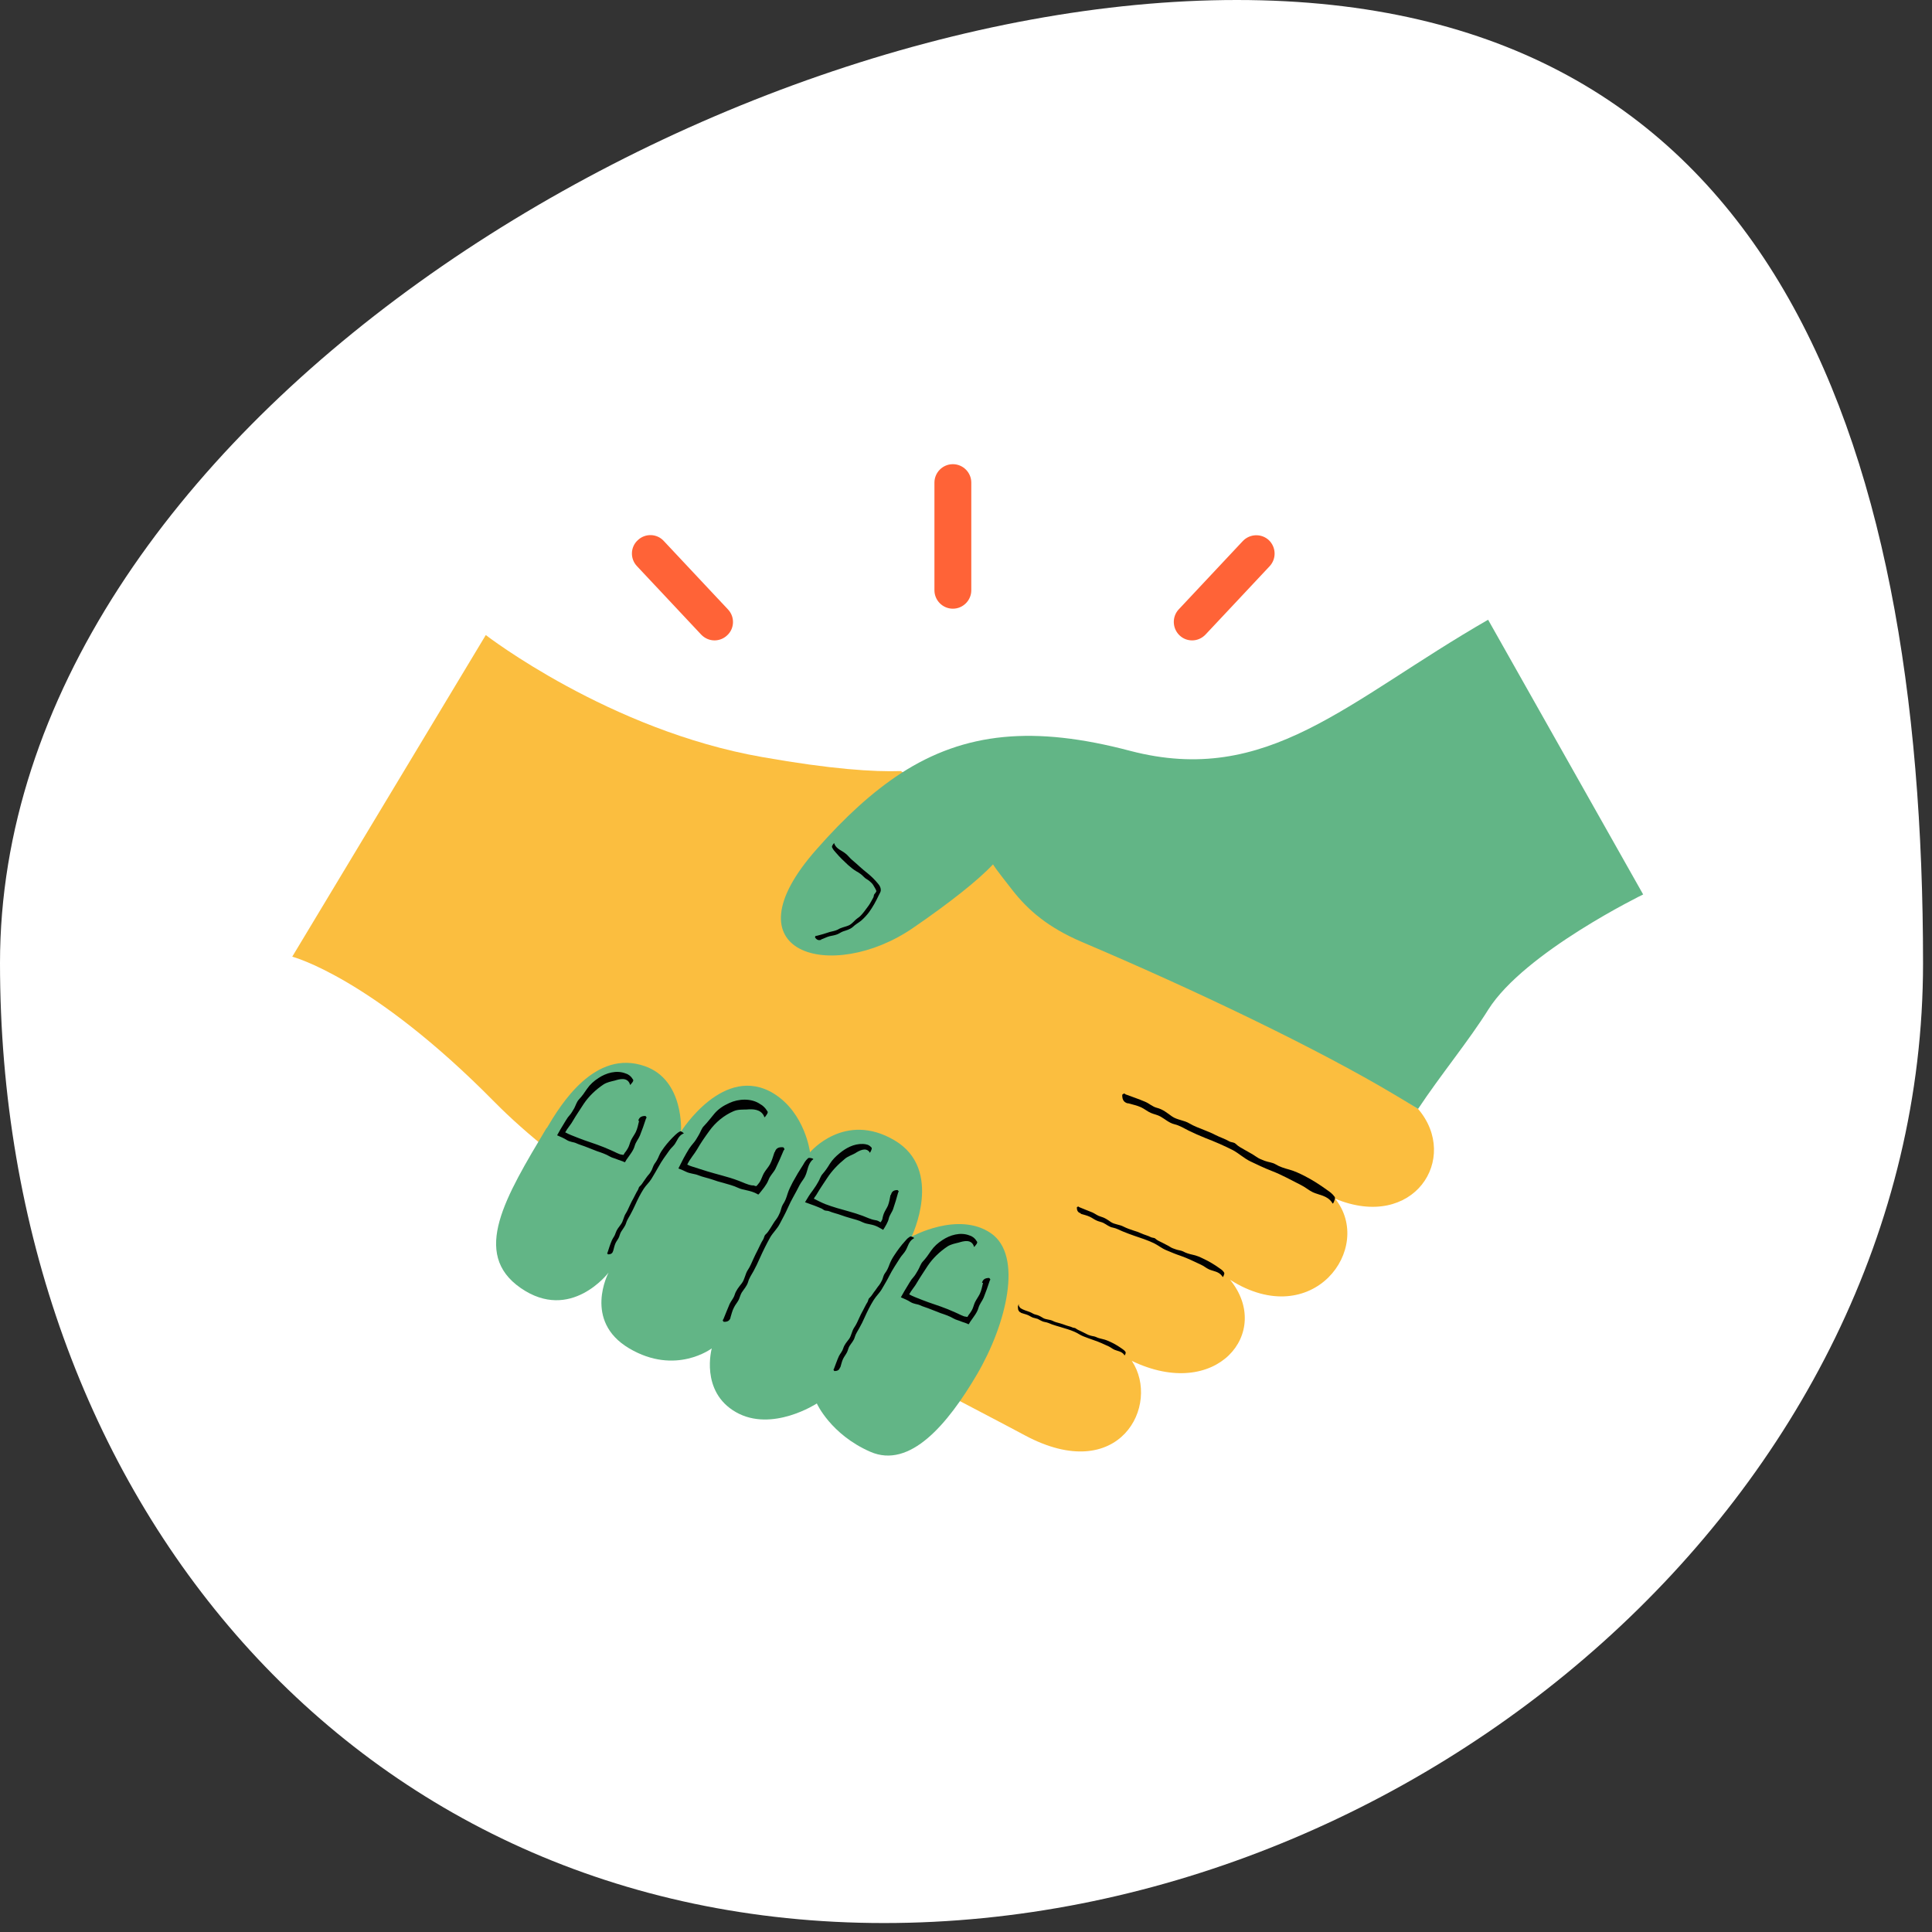 <svg width="154" height="154" viewBox="0 0 154 154" fill="none" xmlns="http://www.w3.org/2000/svg">
<rect x="0" y="0" width="154" height="154" fill="#333333" stroke="none"/>
<g clip-path="url(#clip0_736_1793)">
<path d="M0 76.766C0 119.171 28.143 153.286 70.464 153.286C112.784 153.286 153.286 119.155 153.286 76.766C153.286 34.377 140.911 0 98.59 0C56.269 0 0 34.377 0 76.766Z" fill="white"/>
<g clip-path="url(#clip1_736_1793)">
<path d="M56.955 51.046C56.559 51.046 56.177 50.884 55.883 50.576L50.77 45.125C50.212 44.537 50.241 43.597 50.843 43.053C51.431 42.495 52.371 42.524 52.915 43.127L58.028 48.578C58.586 49.165 58.557 50.106 57.955 50.649C57.675 50.914 57.308 51.046 56.955 51.046Z" fill="#FF6337"/>
<path d="M95.025 51.046C94.658 51.046 94.305 50.914 94.026 50.649C93.438 50.091 93.409 49.165 93.952 48.578L99.065 43.127C99.624 42.539 100.549 42.51 101.137 43.053C101.725 43.612 101.754 44.537 101.21 45.125L96.097 50.576C95.804 50.884 95.422 51.046 95.025 51.046Z" fill="#FF6337"/>
<path d="M75.953 48.519C75.145 48.519 74.484 47.858 74.484 47.05V38.469C74.484 37.661 75.145 37 75.953 37C76.761 37 77.422 37.661 77.422 38.469V47.05C77.422 47.858 76.761 48.519 75.953 48.519Z" fill="#FF6337"/>
<path d="M113.036 88.393C116.4 92.331 112.683 98.149 106.424 95.548C109.569 99.471 104.647 106.2 98.05 102.013C101.473 106.2 96.963 111.724 90.219 108.477C92.54 111.974 89.249 118.453 81.697 114.413C74.175 110.373 49.624 98.193 39.428 87.85C29.613 77.888 23.295 76.257 23.295 76.257L38.722 50.62C38.722 50.62 48.551 58.215 60.761 60.346C66.226 61.316 69.679 61.536 71.809 61.462" fill="#FBBE3F"/>
<path d="M130.988 71.291C130.988 71.291 121.526 75.89 118.632 80.474C117.104 82.928 114.812 85.705 113.034 88.393C112.402 87.996 111.902 87.703 111.168 87.262C104.997 83.574 95.227 78.902 86.235 75.082C83.517 73.921 81.945 72.54 80.711 70.968C80.388 70.542 79.403 69.323 79.153 68.897C78.007 70.131 75.715 71.953 72.777 73.966C66.342 78.388 57.673 76.052 65.108 67.677C67.355 65.121 69.545 63.123 71.793 61.653C76.92 58.333 82.444 57.833 90.07 59.846C101.06 62.726 107.377 55.865 118.617 49.4L130.973 71.291H130.988Z" fill="#62B586"/>
<path d="M43.571 89.907C40.294 95.401 37.532 99.927 41.514 102.674C45.496 105.422 48.508 101.44 48.508 101.44C48.508 101.44 46.451 105.289 50.153 107.479C53.855 109.668 56.735 107.479 56.735 107.479C56.735 107.479 55.78 110.916 58.66 112.562C61.54 114.208 65.11 111.871 65.11 111.871C65.11 111.871 66.212 114.34 69.371 115.721C72.529 117.102 75.541 113.532 77.877 109.55C80.213 105.569 81.58 100.074 78.979 98.296C76.379 96.518 72.662 98.575 72.662 98.575C72.662 98.575 75.262 93.227 71.295 90.891C67.328 88.555 64.566 91.846 64.566 91.846C64.566 91.846 64.184 88.731 61.687 87.174C57.705 84.72 54.282 90.201 54.282 90.201C54.282 90.201 54.561 86.087 51.402 84.985C47.406 83.589 44.688 88.055 43.586 89.921L43.571 89.907Z" fill="#62B586"/>
<path d="M48.874 99.721C48.933 99.515 48.977 99.28 49.065 99.089C49.139 98.928 49.271 98.781 49.344 98.604C49.403 98.457 49.433 98.296 49.521 98.164C49.653 97.943 49.829 97.752 49.903 97.502C49.976 97.253 50.123 97.047 50.241 96.827C50.373 96.577 50.505 96.327 50.623 96.063C50.828 95.607 51.049 95.166 51.313 94.755C51.49 94.476 51.754 94.255 51.93 93.962C52.121 93.638 52.312 93.33 52.489 93.007C52.738 92.551 53.047 92.125 53.355 91.699C53.488 91.508 53.679 91.361 53.796 91.185C53.987 90.906 54.075 90.553 54.428 90.377C54.457 90.362 54.59 90.377 54.399 90.245C54.237 90.142 54.208 90.186 54.178 90.2C54.031 90.274 53.928 90.377 53.826 90.465C53.502 90.773 53.209 91.097 52.944 91.449C52.782 91.67 52.636 91.875 52.533 92.125C52.445 92.346 52.327 92.566 52.18 92.757C52.077 92.904 52.033 93.08 51.96 93.242C51.886 93.374 51.813 93.521 51.71 93.624C51.563 93.785 51.46 93.962 51.328 94.138C51.225 94.285 51.137 94.447 50.99 94.564C50.902 94.638 50.902 94.77 50.843 94.858C50.711 95.064 50.608 95.299 50.49 95.519C50.388 95.681 50.314 95.857 50.226 96.033C50.108 96.268 50.02 96.518 49.873 96.739C49.712 96.988 49.682 97.341 49.491 97.591C49.33 97.811 49.154 98.017 49.065 98.296C49.007 98.516 48.86 98.663 48.772 98.869C48.639 99.177 48.536 99.501 48.434 99.824C48.434 99.868 48.345 99.868 48.463 99.986C48.742 99.986 48.83 99.868 48.874 99.706V99.721Z" fill="#010101"/>
<path d="M58.219 105.04C58.307 104.761 58.366 104.481 58.498 104.232C58.601 104.011 58.763 103.835 58.88 103.615C58.969 103.424 59.013 103.218 59.115 103.042C59.292 102.762 59.527 102.527 59.63 102.189C59.718 101.866 59.909 101.602 60.071 101.308C60.247 100.985 60.408 100.647 60.555 100.309C60.82 99.721 61.099 99.148 61.407 98.605C61.628 98.237 61.966 97.929 62.157 97.547C62.377 97.121 62.612 96.709 62.803 96.268C63.068 95.651 63.435 95.078 63.729 94.476C63.861 94.212 64.082 93.991 64.199 93.712C64.39 93.301 64.375 92.845 64.743 92.463C64.787 92.434 64.948 92.39 64.669 92.316C64.419 92.257 64.405 92.331 64.375 92.36C64.214 92.507 64.126 92.654 64.037 92.816C63.729 93.286 63.45 93.756 63.185 94.241C63.038 94.535 62.877 94.829 62.774 95.166C62.686 95.46 62.583 95.754 62.407 96.004C62.289 96.195 62.26 96.43 62.172 96.65C62.098 96.827 62.01 97.003 61.892 97.165C61.716 97.385 61.584 97.62 61.437 97.855C61.305 98.046 61.202 98.252 61.011 98.413C60.908 98.516 60.908 98.678 60.834 98.796C60.658 99.06 60.541 99.368 60.394 99.648C60.276 99.868 60.173 100.088 60.071 100.309C59.924 100.617 59.806 100.941 59.615 101.22C59.395 101.543 59.365 101.998 59.115 102.307C58.895 102.586 58.66 102.865 58.557 103.218C58.469 103.497 58.278 103.688 58.16 103.938C57.984 104.334 57.837 104.746 57.661 105.157C57.646 105.201 57.543 105.216 57.69 105.363C58.058 105.378 58.175 105.216 58.234 105.025L58.219 105.04Z" fill="#010101"/>
<path d="M66.988 108.977C67.062 108.742 67.106 108.507 67.209 108.301C67.297 108.125 67.429 107.963 67.517 107.787C67.591 107.64 67.62 107.449 67.708 107.302C67.855 107.067 68.061 106.861 68.134 106.582C68.208 106.318 68.369 106.097 68.502 105.848C68.649 105.583 68.796 105.304 68.913 105.025C69.133 104.54 69.368 104.055 69.648 103.614C69.839 103.306 70.118 103.056 70.294 102.748C70.5 102.395 70.706 102.057 70.882 101.704C71.132 101.205 71.455 100.735 71.749 100.265C71.881 100.059 72.072 99.883 72.189 99.677C72.38 99.354 72.424 98.972 72.792 98.737C72.821 98.707 72.968 98.707 72.748 98.604C72.557 98.516 72.527 98.575 72.498 98.604C72.336 98.692 72.248 98.81 72.145 98.928C71.822 99.28 71.543 99.662 71.293 100.044C71.132 100.279 70.999 100.529 70.897 100.793C70.808 101.043 70.706 101.278 70.544 101.484C70.426 101.631 70.397 101.837 70.323 102.013C70.25 102.16 70.177 102.307 70.074 102.439C69.927 102.615 69.809 102.821 69.662 102.997C69.545 103.159 69.457 103.321 69.295 103.467C69.207 103.541 69.207 103.688 69.148 103.791C69.001 104.011 68.898 104.261 68.766 104.496C68.663 104.672 68.575 104.863 68.487 105.054C68.369 105.319 68.252 105.583 68.09 105.818C67.899 106.097 67.87 106.465 67.679 106.729C67.503 106.964 67.297 107.185 67.209 107.493C67.135 107.728 66.974 107.89 66.871 108.096C66.724 108.419 66.606 108.771 66.474 109.109C66.459 109.153 66.386 109.153 66.504 109.286C66.812 109.286 66.9 109.168 66.959 109.006L66.988 108.977Z" fill="#010101"/>
<path d="M89.91 87.938C90.262 88.04 90.63 88.114 90.953 88.261C91.232 88.393 91.467 88.599 91.746 88.716C91.981 88.819 92.261 88.863 92.496 88.996C92.863 89.201 93.186 89.51 93.612 89.613C94.038 89.715 94.376 89.936 94.758 90.127C95.184 90.332 95.61 90.523 96.051 90.7C96.815 90.994 97.564 91.317 98.284 91.684C98.769 91.949 99.181 92.345 99.68 92.58C100.239 92.845 100.782 93.109 101.355 93.33C102.163 93.638 102.912 94.064 103.676 94.446C104.014 94.608 104.308 94.872 104.646 95.034C105.16 95.269 105.763 95.284 106.159 95.827C106.204 95.871 106.218 96.092 106.35 95.739C106.468 95.431 106.38 95.401 106.35 95.357C106.189 95.137 105.998 95.005 105.807 94.872C105.204 94.432 104.602 94.05 103.97 93.726C103.588 93.535 103.192 93.344 102.766 93.227C102.384 93.124 102.002 93.007 101.664 92.801C101.414 92.654 101.105 92.639 100.826 92.536C100.591 92.448 100.356 92.36 100.15 92.213C99.856 92.007 99.548 91.846 99.239 91.669C98.99 91.522 98.71 91.39 98.49 91.17C98.358 91.038 98.138 91.067 97.991 90.979C97.638 90.773 97.241 90.656 96.874 90.465C96.595 90.318 96.301 90.2 96.007 90.083C95.61 89.921 95.184 89.774 94.817 89.554C94.391 89.289 93.818 89.275 93.407 88.981C93.039 88.716 92.687 88.422 92.216 88.305C91.864 88.217 91.599 87.952 91.276 87.82C90.762 87.6 90.233 87.423 89.719 87.232C89.66 87.203 89.645 87.085 89.454 87.262C89.44 87.732 89.645 87.879 89.895 87.952L89.91 87.938Z" fill="#010101"/>
<path d="M86.147 96.753C86.397 96.827 86.647 96.885 86.867 96.988C87.058 97.076 87.22 97.209 87.426 97.297C87.587 97.37 87.778 97.4 87.94 97.473C88.204 97.605 88.425 97.811 88.719 97.855C89.012 97.914 89.248 98.061 89.512 98.164C89.806 98.281 90.1 98.399 90.408 98.502C90.937 98.678 91.466 98.854 91.966 99.089C92.303 99.251 92.597 99.501 92.95 99.648C93.332 99.809 93.714 99.971 94.111 100.103C94.669 100.294 95.183 100.559 95.727 100.808C95.962 100.911 96.153 101.087 96.388 101.19C96.741 101.337 97.152 101.352 97.416 101.719C97.446 101.749 97.46 101.896 97.549 101.66C97.637 101.455 97.563 101.44 97.549 101.396C97.446 101.249 97.314 101.161 97.181 101.073C96.77 100.779 96.344 100.529 95.903 100.323C95.639 100.191 95.359 100.074 95.066 100.015C94.801 99.956 94.537 99.883 94.302 99.75C94.125 99.662 93.92 99.662 93.729 99.589C93.567 99.53 93.405 99.486 93.258 99.383C93.053 99.251 92.832 99.163 92.627 99.045C92.45 98.957 92.259 98.884 92.098 98.737C92.01 98.648 91.863 98.678 91.745 98.619C91.495 98.487 91.216 98.428 90.966 98.311C90.775 98.222 90.57 98.149 90.364 98.09C90.085 98.002 89.806 97.899 89.541 97.767C89.233 97.605 88.851 97.605 88.557 97.414C88.307 97.238 88.057 97.062 87.734 96.974C87.499 96.915 87.308 96.753 87.088 96.65C86.779 96.533 86.397 96.371 86.03 96.224C85.986 96.21 85.986 96.121 85.839 96.224C85.824 96.548 85.971 96.665 86.147 96.709V96.753Z" fill="#010101"/>
<path d="M81.373 104.643C81.564 104.716 81.74 104.746 81.917 104.819C82.064 104.878 82.181 104.966 82.328 105.025C82.446 105.069 82.593 105.084 82.71 105.128C82.901 105.216 83.063 105.348 83.283 105.378C83.489 105.407 83.665 105.495 83.856 105.569C84.076 105.642 84.297 105.716 84.517 105.774C84.899 105.892 85.281 105.995 85.648 106.156C85.898 106.259 86.119 106.435 86.368 106.524C86.648 106.626 86.927 106.744 87.206 106.832C87.603 106.964 87.985 107.141 88.367 107.317C88.528 107.39 88.675 107.523 88.851 107.596C89.101 107.699 89.395 107.714 89.601 107.978C89.615 108.008 89.63 108.11 89.704 107.934C89.762 107.787 89.704 107.772 89.704 107.743C89.63 107.64 89.527 107.567 89.439 107.508C89.145 107.302 88.837 107.111 88.513 106.964C88.323 106.876 88.117 106.788 87.911 106.744C87.72 106.7 87.529 106.656 87.353 106.568C87.221 106.509 87.074 106.509 86.941 106.465C86.824 106.435 86.706 106.391 86.603 106.333C86.457 106.244 86.295 106.186 86.133 106.098C86.001 106.039 85.869 105.98 85.751 105.892C85.678 105.833 85.575 105.848 85.502 105.818C85.325 105.73 85.12 105.701 84.929 105.627C84.782 105.569 84.635 105.525 84.488 105.48C84.282 105.422 84.076 105.378 83.885 105.275C83.665 105.172 83.386 105.187 83.165 105.069C82.975 104.952 82.784 104.834 82.563 104.79C82.387 104.761 82.255 104.643 82.093 104.584C81.843 104.481 81.579 104.437 81.314 104.246C81.3 104.246 81.285 104.202 81.27 104.173C81.27 104.129 81.167 104.173 81.226 103.938C81.094 104.129 81.153 104.173 81.138 104.217C81.138 104.261 81.153 104.32 81.153 104.349C81.153 104.408 81.197 104.467 81.211 104.496C81.255 104.57 81.329 104.614 81.388 104.628L81.373 104.643Z" fill="#010101"/>
<path d="M65.432 74.891C65.667 74.818 65.888 74.686 66.123 74.627C66.328 74.583 66.534 74.553 66.725 74.48C66.887 74.421 67.034 74.304 67.195 74.245C67.46 74.157 67.753 74.083 67.974 73.892C68.18 73.686 68.415 73.569 68.635 73.393C68.87 73.187 69.076 72.967 69.267 72.717C69.575 72.291 69.825 71.835 70.045 71.365C70.119 71.204 70.222 71.086 70.207 70.924C70.207 70.763 70.119 70.586 70.001 70.454C69.752 70.146 69.472 69.867 69.164 69.617C68.723 69.279 68.326 68.882 67.9 68.529C67.709 68.368 67.577 68.162 67.371 68.015C67.078 67.78 66.71 67.692 66.519 67.295C66.505 67.251 66.519 67.119 66.387 67.325C66.269 67.501 66.328 67.53 66.343 67.575C66.416 67.736 66.519 67.839 66.622 67.957C66.931 68.324 67.269 68.647 67.606 68.956C67.812 69.132 68.033 69.323 68.268 69.455C68.488 69.573 68.694 69.72 68.87 69.911C68.988 70.043 69.179 70.116 69.311 70.234C69.428 70.337 69.546 70.439 69.619 70.572C69.722 70.748 69.84 70.939 69.854 71.027C69.854 71.042 69.854 71.057 69.84 71.071C69.825 71.115 69.766 71.204 69.707 71.262C69.634 71.336 69.663 71.468 69.605 71.556C69.487 71.762 69.384 71.982 69.237 72.188L68.899 72.643C68.738 72.849 68.561 73.069 68.341 73.202C68.091 73.378 67.9 73.686 67.592 73.789C67.327 73.892 67.034 73.936 66.784 74.098C66.578 74.201 66.358 74.23 66.137 74.289C65.799 74.406 65.447 74.509 65.094 74.597C65.05 74.597 65.006 74.553 64.962 74.715C65.124 74.965 65.3 74.965 65.476 74.906L65.432 74.891Z" fill="#010101"/>
<path d="M50.945 89.334C50.872 89.642 50.813 89.951 50.681 90.23C50.563 90.465 50.402 90.671 50.284 90.921C50.196 91.126 50.152 91.361 50.034 91.552C49.931 91.729 49.873 91.802 49.799 91.89C49.77 91.934 49.74 91.978 49.711 92.037C49.682 92.081 49.623 92.037 49.579 92.037C49.373 92.037 49.021 91.817 48.697 91.684C48.33 91.523 47.948 91.361 47.566 91.229C46.861 90.994 46.317 90.803 45.524 90.48C45.347 90.406 45.186 90.333 45.054 90.259C45.245 89.907 45.524 89.613 45.671 89.334C45.935 88.878 46.244 88.438 46.523 87.997C46.934 87.38 47.493 86.851 48.11 86.439C48.389 86.263 48.712 86.204 49.006 86.131C49.388 86.013 49.976 85.852 50.196 86.381C50.211 86.425 50.181 86.586 50.372 86.322C50.549 86.102 50.46 86.057 50.431 86.013C50.313 85.808 50.123 85.646 49.888 85.573C49.138 85.264 48.286 85.543 47.713 85.925C47.346 86.16 47.037 86.439 46.802 86.777C46.596 87.086 46.391 87.38 46.141 87.644C45.965 87.835 45.891 88.114 45.774 88.335C45.656 88.526 45.553 88.731 45.406 88.893C45.289 89.025 45.23 89.099 45.098 89.319C44.951 89.554 44.819 89.789 44.672 90.024L44.407 90.495C44.672 90.612 44.936 90.715 45.186 90.876C45.421 91.023 45.774 91.053 45.862 91.097C46.17 91.244 46.523 91.332 46.831 91.464C47.081 91.567 47.331 91.655 47.581 91.758C47.933 91.876 48.286 91.993 48.609 92.184C48.815 92.302 48.977 92.316 49.285 92.448L49.667 92.581C49.667 92.581 49.799 92.669 49.829 92.625C49.858 92.566 49.902 92.507 49.931 92.448C50.225 92.022 50.49 91.714 50.593 91.332C50.681 91.023 50.886 90.803 51.004 90.524C51.18 90.083 51.342 89.628 51.489 89.172C51.504 89.113 51.606 89.099 51.445 88.952C51.048 88.952 50.931 89.128 50.872 89.349L50.945 89.334Z" fill="#010101"/>
<path d="M78.361 102.248C78.287 102.557 78.229 102.865 78.096 103.144C77.979 103.379 77.817 103.585 77.7 103.835C77.612 104.041 77.567 104.276 77.45 104.467C77.347 104.643 77.288 104.716 77.215 104.805C77.186 104.849 77.156 104.893 77.127 104.952C77.097 104.996 77.039 104.952 76.995 104.952C76.789 104.952 76.436 104.731 76.113 104.599C75.746 104.437 75.364 104.276 74.982 104.143C74.276 103.908 73.733 103.717 72.939 103.394C72.763 103.321 72.602 103.247 72.469 103.174C72.66 102.821 72.939 102.527 73.086 102.248C73.351 101.793 73.659 101.352 73.939 100.911C74.35 100.294 74.908 99.765 75.525 99.354C75.804 99.177 76.128 99.119 76.421 99.045C76.803 98.928 77.391 98.766 77.612 99.295C77.626 99.339 77.597 99.501 77.788 99.236C77.964 99.016 77.876 98.972 77.847 98.928C77.729 98.722 77.538 98.56 77.303 98.487C76.554 98.178 75.702 98.458 75.129 98.84C74.761 99.075 74.453 99.354 74.218 99.692C74.012 100 73.806 100.294 73.556 100.559C73.38 100.75 73.307 101.029 73.174 101.249C73.057 101.44 72.954 101.646 72.807 101.807C72.69 101.94 72.631 102.013 72.499 102.233C72.352 102.469 72.219 102.704 72.073 102.939L71.808 103.409C72.073 103.526 72.337 103.629 72.587 103.791C72.822 103.938 73.174 103.967 73.263 104.011C73.571 104.158 73.924 104.246 74.232 104.379C74.482 104.481 74.732 104.57 74.982 104.672C75.334 104.79 75.687 104.907 76.01 105.098C76.216 105.216 76.377 105.231 76.686 105.363L77.068 105.495C77.068 105.495 77.2 105.583 77.23 105.539C77.259 105.48 77.303 105.422 77.332 105.363C77.626 104.937 77.891 104.628 77.994 104.246C78.082 103.938 78.287 103.717 78.405 103.438C78.581 102.997 78.743 102.542 78.89 102.087C78.904 102.028 79.007 102.013 78.846 101.866C78.449 101.866 78.332 102.042 78.273 102.263L78.361 102.248Z" fill="#010101"/>
<path d="M70.986 95.24C70.927 95.534 70.883 95.828 70.781 96.092C70.678 96.327 70.531 96.518 70.443 96.753C70.398 96.856 70.384 96.959 70.354 97.062C70.354 97.135 70.325 97.209 70.296 97.267C70.266 97.326 70.222 97.385 70.193 97.429C70.031 97.341 69.972 97.282 69.737 97.253C69.385 97.194 69.091 97.032 68.768 96.915C68.4 96.783 68.048 96.665 67.666 96.562C67.019 96.386 66.388 96.21 65.77 95.975C65.477 95.857 65.109 95.666 64.874 95.549C64.918 95.431 65.05 95.299 65.109 95.181C65.374 94.726 65.653 94.329 65.932 93.903C66.314 93.315 66.814 92.801 67.357 92.36C67.592 92.169 67.901 92.067 68.151 91.934C68.489 91.714 69.003 91.435 69.297 91.817C69.326 91.846 69.311 91.993 69.429 91.729C69.546 91.479 69.458 91.464 69.429 91.435C69.267 91.244 69.032 91.2 68.797 91.185C68.048 91.156 67.416 91.523 66.931 91.92C66.623 92.169 66.358 92.434 66.152 92.757C65.976 93.051 65.785 93.33 65.565 93.58C65.403 93.756 65.344 94.02 65.212 94.226C65.109 94.403 65.021 94.564 64.786 94.887C64.566 95.166 64.36 95.504 64.169 95.828L64.566 95.975C64.786 96.048 64.977 96.121 65.197 96.21L65.506 96.342C65.506 96.342 65.609 96.401 65.668 96.445C65.785 96.533 65.961 96.489 66.094 96.548C66.402 96.68 66.725 96.739 67.034 96.856C67.269 96.944 67.519 97.018 67.769 97.091C68.106 97.194 68.459 97.267 68.768 97.429C69.164 97.62 69.532 97.547 70.031 97.826L70.398 98.031C70.56 97.782 70.795 97.385 70.839 97.15C70.898 96.856 71.104 96.636 71.192 96.371C71.339 95.945 71.471 95.504 71.588 95.064C71.603 95.005 71.706 94.99 71.544 94.858C71.162 94.858 71.06 95.049 71.016 95.255L70.986 95.24Z" fill="#010101"/>
<path d="M61.744 91.817C61.627 92.155 61.538 92.507 61.377 92.801C61.23 93.066 61.024 93.271 60.877 93.536C60.76 93.756 60.686 94.021 60.554 94.226C60.466 94.359 60.392 94.432 60.304 94.535C60.216 94.579 60.099 94.461 59.966 94.491C59.599 94.447 59.217 94.241 58.85 94.109C58.424 93.947 57.983 93.815 57.542 93.697C57.145 93.595 56.763 93.477 56.396 93.374C56.205 93.315 56.014 93.257 55.838 93.198L55.147 92.978C55.015 92.933 54.883 92.889 54.78 92.831C55 92.36 55.368 91.964 55.559 91.626C55.852 91.112 56.19 90.627 56.543 90.142C57.028 89.466 57.718 88.893 58.482 88.57C58.82 88.423 59.202 88.452 59.526 88.438C60.01 88.394 60.627 88.408 60.892 88.952C60.921 88.996 60.892 89.187 61.083 88.893C61.274 88.629 61.171 88.599 61.142 88.54C61.01 88.32 60.819 88.129 60.598 88.011C59.907 87.527 58.879 87.571 58.13 87.923C57.66 88.129 57.248 88.408 56.94 88.775C56.66 89.114 56.411 89.437 56.132 89.731C55.911 89.936 55.838 90.259 55.676 90.509C55.544 90.73 55.426 90.95 55.25 91.141C55.133 91.273 55.03 91.42 54.927 91.567C54.809 91.758 54.618 92.081 54.486 92.331L54.075 93.139C54.28 93.213 54.486 93.301 54.692 93.404C54.986 93.55 55.382 93.565 55.632 93.668C56.029 93.83 56.396 93.888 56.778 94.021C57.057 94.124 57.351 94.212 57.645 94.285C58.042 94.403 58.468 94.505 58.835 94.682C59.261 94.888 59.805 94.858 60.378 95.181C60.451 95.255 60.495 95.181 60.525 95.137L60.657 94.976L60.921 94.638C61.068 94.432 61.171 94.27 61.259 94.05C61.377 93.712 61.641 93.492 61.803 93.183C62.038 92.698 62.258 92.199 62.464 91.699C62.493 91.641 62.611 91.641 62.435 91.45C61.979 91.405 61.832 91.596 61.759 91.846L61.744 91.817Z" fill="#010101"/>
</g>
</g>
<defs>
<clipPath id="clip0_736_1793">
<rect width="153.286" height="153.286" fill="white"/>
</clipPath>
<clipPath id="clip1_736_1793">
<rect width="107.694" height="79" fill="white" transform="translate(23.295 37)"/>
</clipPath>
</defs>
</svg>
